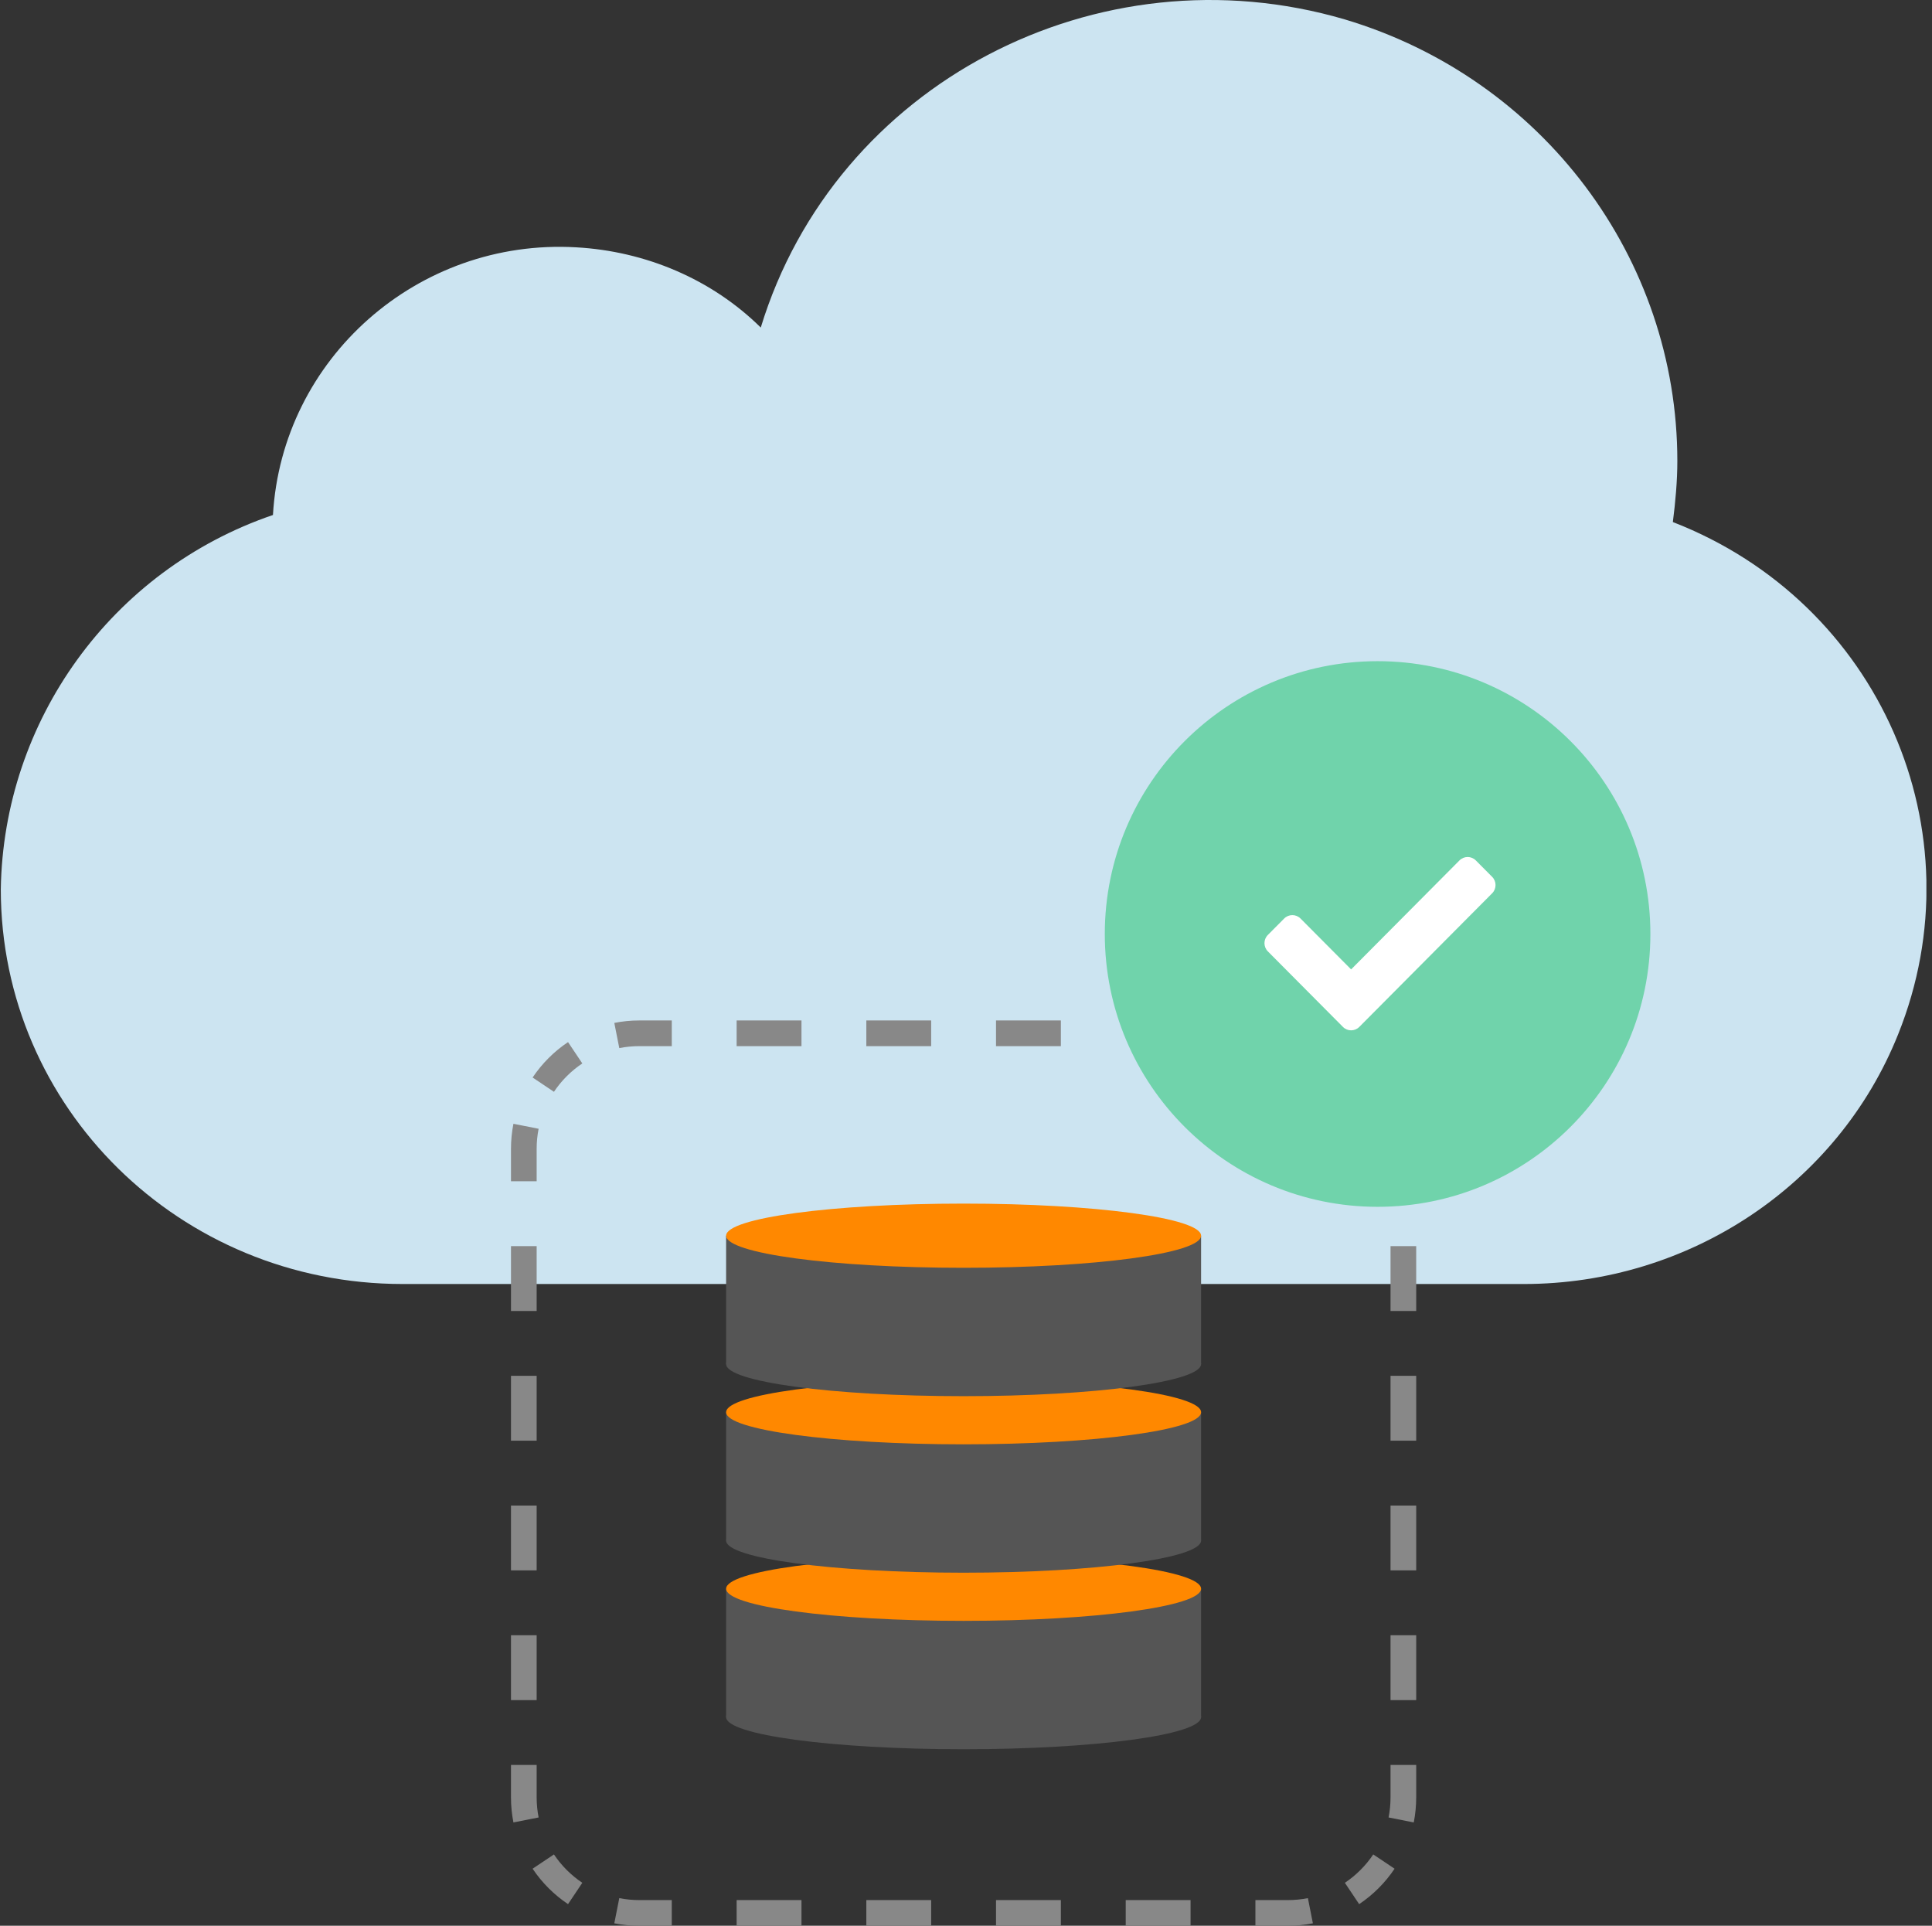 <svg width="301" height="300" viewBox="0 0 301 300" fill="none" xmlns="http://www.w3.org/2000/svg">
<rect x="0" y="0" width="301" height="300" fill="#333333" stroke="none"/>
<g clip-path="url(#clip0_3217_19)">
<path d="M0.125 138.526C0.125 172.526 28.025 200.026 62.725 200.026H237.425C263.125 200.026 286.325 184.626 295.725 161.126C308.425 129.526 292.825 93.826 260.625 81.326C261.025 78.226 261.325 74.926 261.325 71.826C261.325 40.226 240.325 12.226 209.525 3.026C171.025 -8.274 130.125 13.026 118.525 51.026C110.925 43.526 100.625 39.126 89.725 38.526C65.125 37.126 43.925 55.826 42.525 80.226C17.325 88.826 0.525 112.326 0.125 138.526Z" fill="#CCE4F1"/>
<path d="M150.125 272.5C170.56 272.5 187.125 270.261 187.125 267.5C187.125 264.739 170.56 262.5 150.125 262.5C129.69 262.5 113.125 264.739 113.125 267.5C113.125 270.261 129.69 272.5 150.125 272.5Z" fill="#555555"/>
<path d="M187.125 247.5H113.125V267.5H187.125V247.5Z" fill="#555555"/>
<path d="M150.125 252.5C170.56 252.5 187.125 250.261 187.125 247.5C187.125 244.739 170.56 242.5 150.125 242.5C129.69 242.5 113.125 244.739 113.125 247.5C113.125 250.261 129.69 252.5 150.125 252.5Z" fill="#FF8800"/>
<path d="M150.125 245C170.56 245 187.125 242.761 187.125 240C187.125 237.239 170.56 235 150.125 235C129.69 235 113.125 237.239 113.125 240C113.125 242.761 129.69 245 150.125 245Z" fill="#555555"/>
<path d="M187.125 220H113.125V240H187.125V220Z" fill="#555555"/>
<path d="M150.125 225C170.56 225 187.125 222.761 187.125 220C187.125 217.239 170.56 215 150.125 215C129.69 215 113.125 217.239 113.125 220C113.125 222.761 129.69 225 150.125 225Z" fill="#FF8800"/>
<path d="M150.125 217.5C170.56 217.5 187.125 215.261 187.125 212.5C187.125 209.739 170.56 207.5 150.125 207.5C129.69 207.5 113.125 209.739 113.125 212.5C113.125 215.261 129.69 217.5 150.125 217.5Z" fill="#555555"/>
<path d="M187.125 192.5H113.125V212.5H187.125V192.5Z" fill="#555555"/>
<path d="M150.125 197.5C170.56 197.5 187.125 195.261 187.125 192.5C187.125 189.739 170.56 187.5 150.125 187.5C129.69 187.5 113.125 189.739 113.125 192.5C113.125 195.261 129.69 197.5 150.125 197.5Z" fill="#FF8800"/>
<path fill-rule="evenodd" clip-rule="evenodd" d="M95.707 299.619L96.483 295.695C97.492 295.895 98.537 296 99.61 296H104.662V300H99.61C98.275 300 96.969 299.869 95.707 299.619ZM195.589 300V296H200.64C201.714 296 202.759 295.895 203.767 295.695L204.543 299.619C203.281 299.869 201.976 300 200.64 300H195.589ZM211.752 296.631L209.527 293.307C211.274 292.138 212.778 290.634 213.948 288.887L217.271 291.112C215.811 293.293 213.933 295.171 211.752 296.631ZM220.64 184.022H216.64V178.97C216.64 177.897 216.535 176.851 216.336 175.843L220.259 175.067C220.509 176.329 220.64 177.635 220.64 178.97V184.022ZM217.271 167.858L213.948 170.083C212.778 168.337 211.274 166.832 209.527 165.663L211.752 162.339C213.933 163.799 215.811 165.677 217.271 167.858ZM104.662 158.97H99.61C98.275 158.97 96.969 159.101 95.707 159.351L96.483 163.275C97.492 163.075 98.537 162.97 99.61 162.97H104.662V158.97ZM88.498 162.339L90.723 165.663C88.977 166.832 87.472 168.337 86.303 170.083L82.979 167.858C84.439 165.677 86.317 163.799 88.498 162.339ZM79.61 274.949H83.61V280C83.61 281.074 83.716 282.119 83.915 283.127L79.991 283.903C79.741 282.641 79.61 281.336 79.61 280V274.949ZM82.979 291.112L86.303 288.887C87.472 290.634 88.977 292.138 90.723 293.307L88.498 296.631C86.317 295.171 84.439 293.293 82.979 291.112ZM79.61 264.846H83.61V254.743H79.61V264.846ZM79.61 244.64H83.61V234.537H79.61V244.64ZM79.61 224.434H83.61V214.331H79.61V224.434ZM79.61 204.228H83.61V194.125H79.61V204.228ZM79.61 184.022H83.61V178.97C83.61 177.897 83.716 176.851 83.915 175.843L79.991 175.067C79.741 176.329 79.61 177.635 79.61 178.97V184.022ZM114.765 158.97V162.97H124.868V158.97H114.765ZM134.971 158.97V162.97H145.074V158.97H134.971ZM155.177 158.97V162.97H165.28V158.97H155.177ZM175.383 158.97V162.97H185.486V158.97H175.383ZM195.589 158.97V162.97H200.64C201.714 162.97 202.759 163.075 203.767 163.275L204.543 159.351C203.281 159.101 201.976 158.97 200.64 158.97H195.589ZM220.64 194.125H216.64V204.228H220.64V194.125ZM220.64 214.331H216.64V224.434H220.64V214.331ZM220.64 234.537H216.64V244.64H220.64V234.537ZM220.64 254.743H216.64V264.846H220.64V254.743ZM220.64 274.949H216.64V280C216.64 281.074 216.535 282.119 216.336 283.127L220.259 283.903C220.509 282.641 220.64 281.336 220.64 280V274.949ZM185.486 300V296H175.383V300H185.486ZM165.28 300V296H155.177V300H165.28ZM145.074 300V296H134.971V300H145.074ZM124.868 300V296H114.765V300H124.868Z" fill="#888888"/>
<path d="M214.625 190C239.202 190 259.125 170.077 259.125 145.5C259.125 120.923 239.202 101 214.625 101C190.048 101 170.125 120.923 170.125 145.5C170.125 170.077 190.048 190 214.625 190Z" fill="#70D3AB" stroke="#CCE4F1" stroke-width="4"/>
<path d="M209.227 159.977L197.527 148.209C196.824 147.502 196.824 146.356 197.527 145.649L200.073 143.089C200.776 142.382 201.915 142.382 202.618 143.089L210.5 151.016L227.382 134.037C228.085 133.33 229.224 133.33 229.927 134.037L232.473 136.597C233.176 137.304 233.176 138.451 232.473 139.158L211.773 159.977C211.07 160.684 209.93 160.684 209.227 159.977V159.977Z" fill="white"/>
</g>
<defs>
<clipPath id="clip0_3217_19">
<rect width="300" height="300" fill="white" transform="translate(0.125)"/>
</clipPath>
</defs>
</svg>
